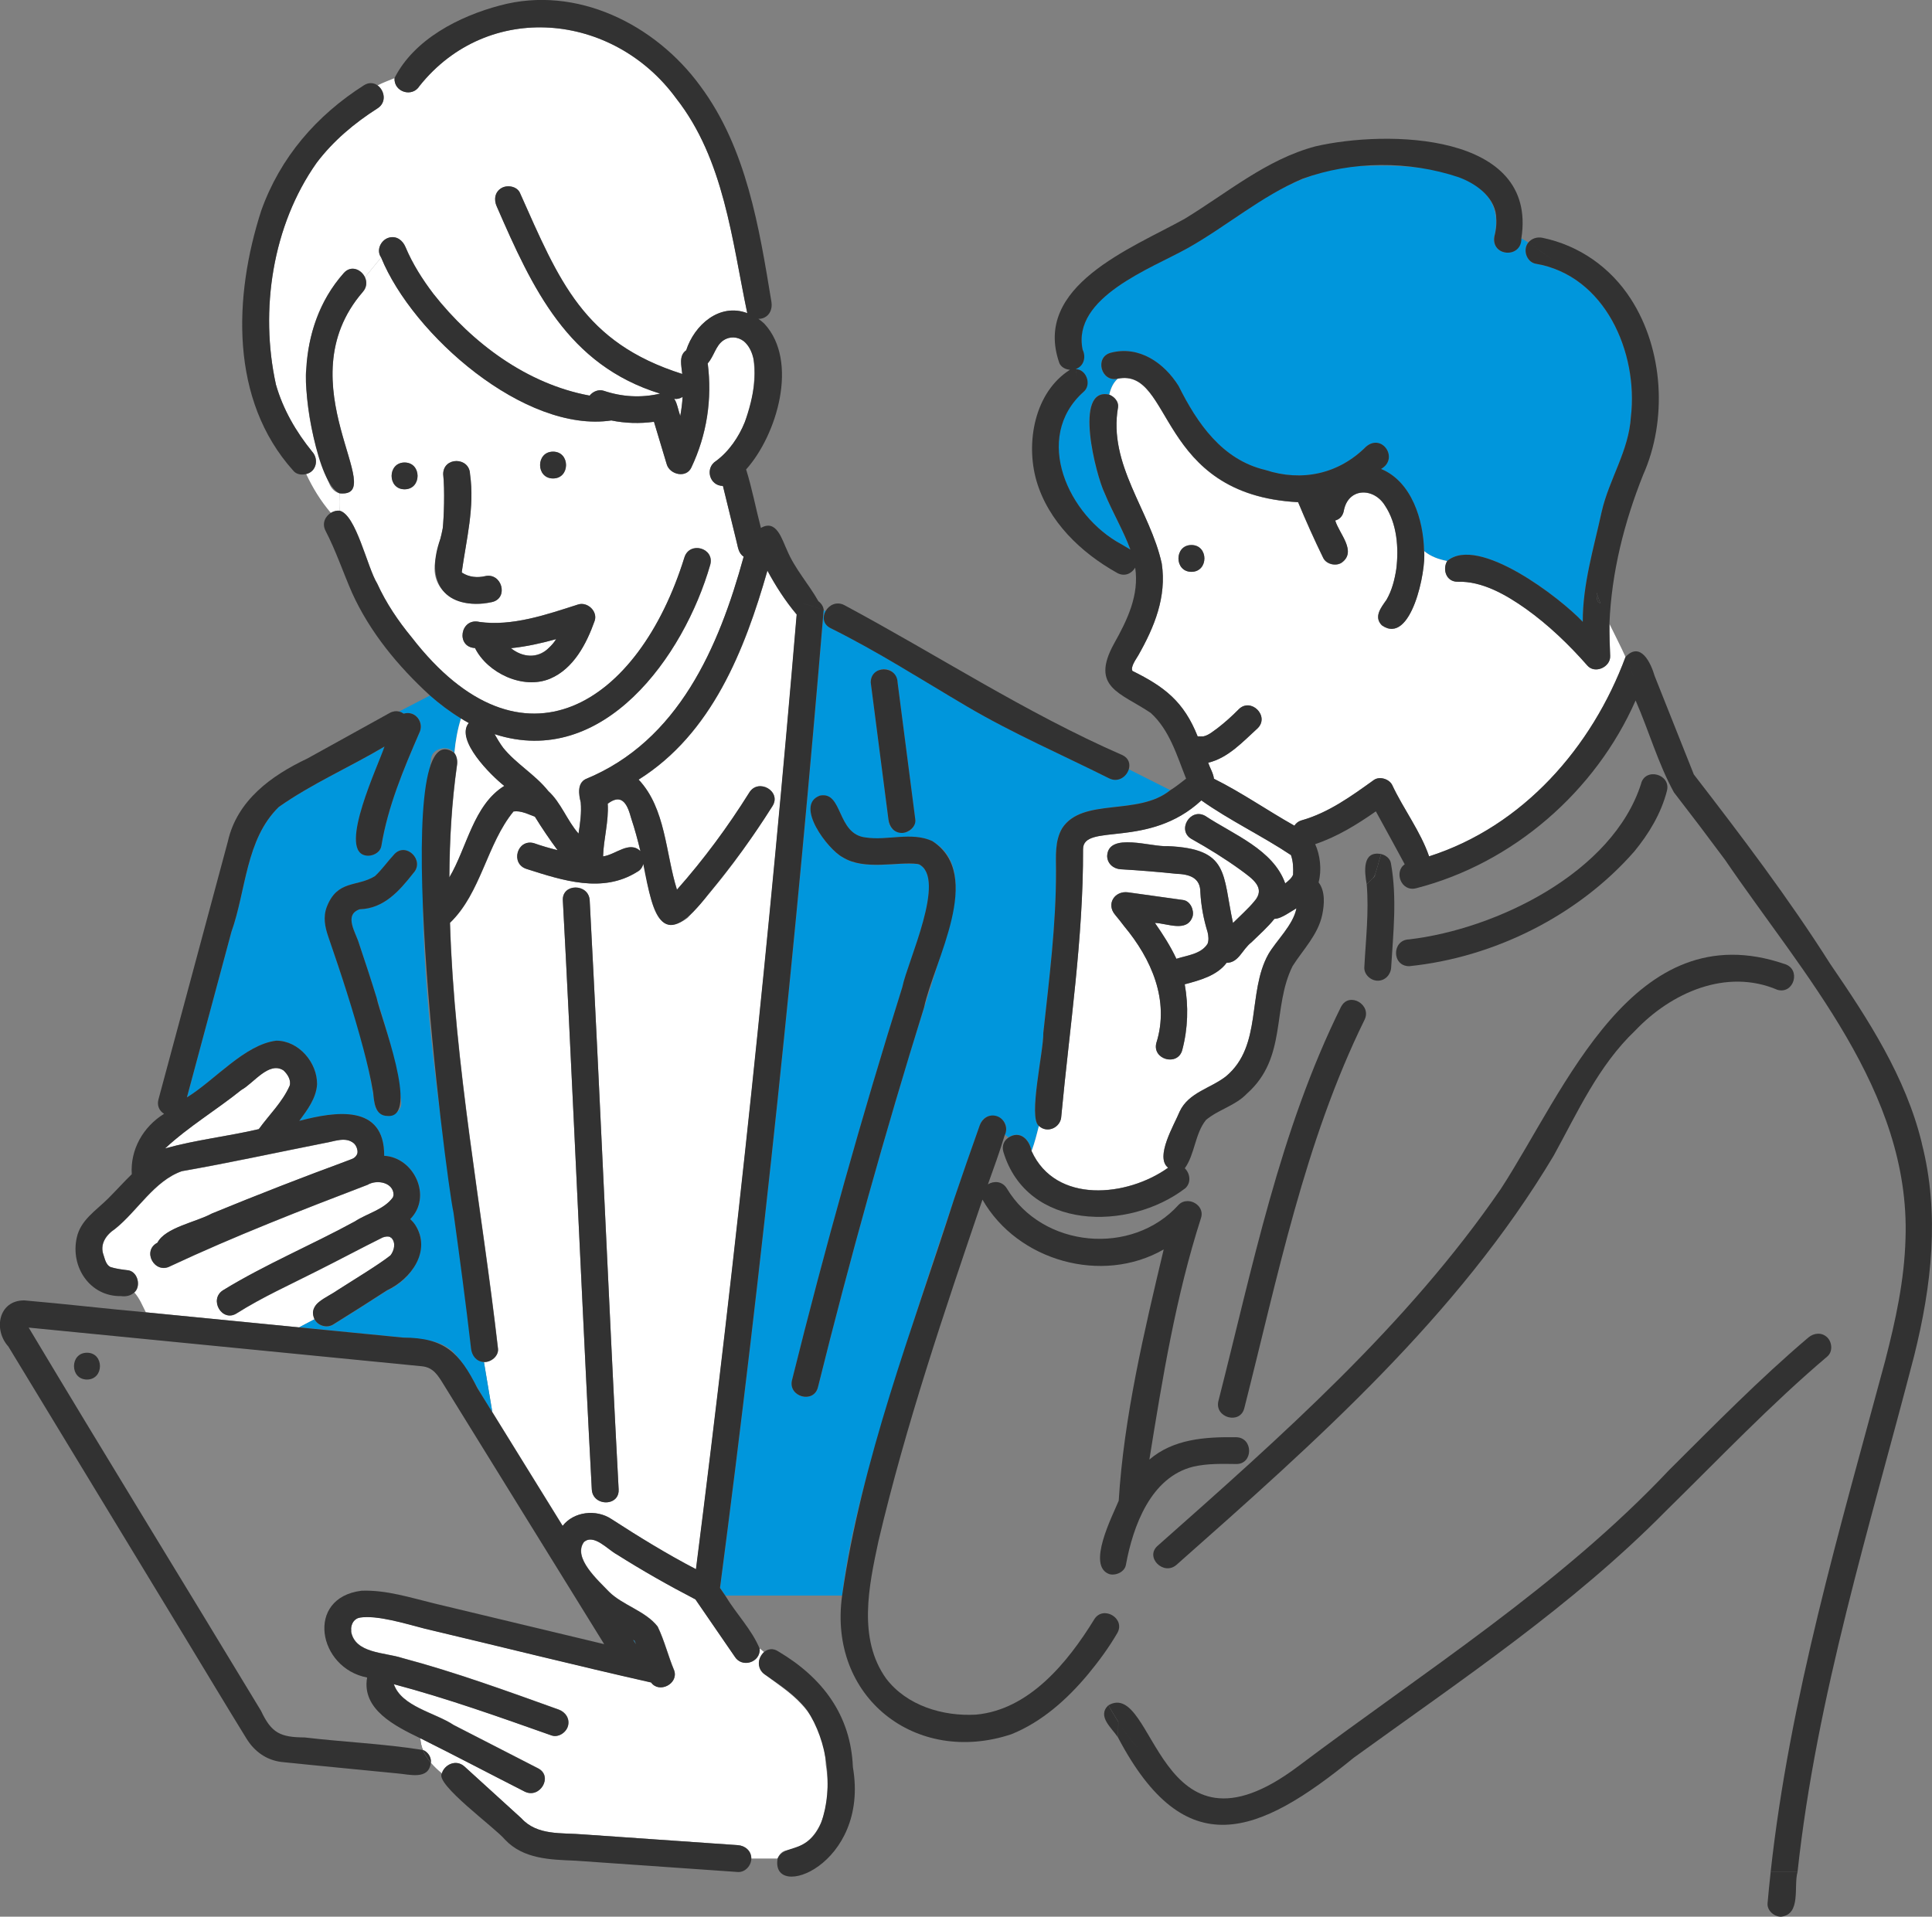 <svg width="258" height="256" viewBox="0 0 258 256" fill="none" xmlns="http://www.w3.org/2000/svg">
<rect x="0" y="0" width="258" height="256" fill="#808080" stroke="none"/>
<g clip-path="url(#clip0_4293_10736)">
<path d="M110.274 235.691C109.778 224.502 98.466 224.693 102.028 220.655C101.836 220.5 101.645 220.339 101.46 220.172C101.603 222.038 99.082 222.82 98.12 221.233C96.375 218.692 94.624 216.152 92.88 213.605C89.3 211.744 85.781 209.752 82.369 207.593C81.168 206.948 79.31 204.789 77.989 205.952C76.478 208.105 79.895 211.046 81.323 212.567C83.122 214.38 86.229 215.161 87.836 217.237C88.745 219.104 89.241 221.186 90.047 223.106C90.645 224.872 88.04 226.214 86.97 224.705C76.872 222.42 66.809 219.891 56.729 217.511C54.13 216.837 50.371 215.68 48.113 216.032C48.035 216.038 47.802 216.122 47.778 216.122C47.187 216.396 46.966 216.915 46.906 217.452C46.906 217.571 46.936 218.132 46.894 217.851C47.378 220.846 51.381 220.667 53.724 221.436C60.792 223.315 67.724 225.85 74.607 228.319C75.521 228.647 76.131 229.53 75.862 230.52C75.617 231.403 74.565 232.094 73.657 231.772C66.708 229.315 59.729 226.822 52.606 224.931C53.634 227.931 58.121 228.731 60.601 230.389C64.36 232.315 68.112 234.242 71.871 236.174C73.926 237.23 72.109 240.313 70.06 239.264C65.405 236.896 60.81 234.474 56.132 232.142C56.167 232.703 56.281 233.234 56.478 233.723C57.124 234.003 57.62 234.635 57.542 235.435C57.972 235.942 58.474 236.407 59.006 236.848C59.34 235.721 60.882 234.898 62.035 235.948C64.569 238.25 67.096 240.558 69.63 242.86C71.751 245.198 75.013 244.763 77.876 245.008C84.765 245.485 91.655 245.968 98.538 246.445C99.506 246.511 100.331 247.208 100.331 248.228H103.844C104.041 247.692 104.448 247.226 105.021 247.143C110.297 246.344 111.014 240.003 110.274 235.691Z" fill="white"/>
<path d="M22.12 153.298C22.12 153.298 22.079 153.358 22.055 153.382C26.136 152.237 30.426 151.777 34.561 150.805C35.947 148.885 37.71 147.209 38.678 145.02C38.917 144.268 38.391 143.439 37.841 142.95C35.899 141.715 33.856 144.692 32.236 145.568C28.926 148.211 25.252 150.459 22.12 153.292V153.298Z" fill="white"/>
<path d="M46.261 152.249C46.111 152.213 46.189 152.237 46.261 152.249V152.249Z" fill="#0096DC"/>
<path d="M52.618 166.765C52.618 166.765 52.642 166.694 52.642 166.623C52.624 166.694 52.612 166.771 52.618 166.765Z" fill="#0096DC"/>
<path d="M68.226 86.574C70.418 88.369 72.916 87.606 74.267 85.363C72.277 85.918 70.263 86.365 68.226 86.574Z" fill="white"/>
<path d="M199.556 31.54C201.671 22.611 188.878 21.937 182.777 22.152C176.665 22.104 171.084 24.788 166.196 28.248C163.692 29.9 161.231 31.635 158.613 33.121C153.714 35.87 143.096 39.664 144.56 46.708C145.032 47.668 144.721 48.908 143.633 49.284C143.711 49.29 143.789 49.308 143.866 49.32C143.974 49.183 144.129 49.099 144.368 49.099C144.123 49.099 143.968 49.183 143.866 49.32C145.151 49.541 145.719 51.437 144.703 52.308C137.802 58.464 142.677 68.931 149.74 72.689C149.621 72.462 149.507 72.235 149.388 72.003C149.501 72.235 149.621 72.462 149.74 72.689C150.135 72.939 150.535 73.178 150.935 73.398C150.015 70.87 148.551 68.424 147.493 65.853C146.394 63.629 143.227 51.593 148.127 52.708C148.312 51.849 148.659 51.097 149.256 50.573C147.039 51.115 146.113 47.698 148.33 47.119C152.106 46.135 155.447 48.467 157.377 51.557C159.856 56.531 163.19 61.416 168.963 62.776C173.868 64.386 178.78 63.313 182.419 59.662C184.552 57.837 186.859 61.273 184.421 62.639C188.496 64.315 190.091 69.438 190.163 73.595C191.071 74.353 192.129 74.717 193.258 74.931C197.405 71.418 208.34 79.834 211.363 83.055C211.351 78.015 212.827 73.231 213.885 68.365C214.883 63.981 217.518 60.235 217.792 55.66C218.79 47.131 214.369 36.777 205.029 35.214C203.822 34.964 203.32 33.3 204.091 32.393C203.78 32.19 203.47 31.999 203.141 31.826C203.189 34.57 199.048 34.272 199.544 31.546L199.556 31.54Z" fill="#0096DC"/>
<path d="M42.693 173.834C45.645 171.943 49.941 169.39 52.152 167.69C52.66 167.046 52.899 165.973 52.272 165.346C52.218 165.334 52.116 165.293 52.11 165.233C51.812 165.096 51.411 165.179 51.106 165.293C48.149 166.76 45.304 168.287 42.365 169.76C38.773 171.585 35.021 173.267 31.615 175.426C29.661 176.667 27.863 173.565 29.805 172.337C35.439 168.883 41.606 166.313 47.408 163.146C49.063 162.06 51.328 161.565 52.499 159.913C52.475 159.966 52.576 159.603 52.57 159.638C52.594 157.968 50.395 157.485 49.099 158.255C40.243 161.642 31.364 165.096 22.772 169.116C20.686 170.261 18.912 167.088 21.039 165.991C22.025 163.986 26.279 163.217 28.263 162.114C31.316 160.849 34.388 159.632 37.471 158.434C40.715 157.127 44.032 155.994 47.27 154.682C47.408 154.587 47.569 154.443 47.647 154.282C47.671 154.211 47.718 154.08 47.683 154.217C47.916 153.698 47.629 153.042 47.246 152.696C46.135 151.801 44.689 152.463 43.38 152.672C37.023 153.93 30.683 155.32 24.295 156.436C20.591 157.736 18.374 161.756 15.368 164.154C14.179 164.941 13.289 166.199 13.851 167.667C14.03 168.239 14.191 168.967 14.777 169.247C15.536 169.48 16.312 169.581 17.137 169.677C18.428 169.885 18.87 171.818 17.95 172.635C18.649 173.404 19.025 174.4 19.479 175.277C26.303 175.945 33.127 176.619 39.945 177.287L42.006 176.202C41.576 175.367 41.899 174.335 42.687 173.846L42.693 173.834Z" fill="white"/>
<path d="M106.318 81.987C104.848 80.174 103.575 78.254 102.494 76.214C99.458 86.836 95.067 98.002 85.291 104.127C88.918 107.962 88.888 113.987 90.412 118.83C93.997 114.786 97.218 110.426 100.08 105.845C101.305 103.895 104.4 105.696 103.175 107.652C99.811 112.925 96.094 118.048 91.816 122.605C87.012 126.16 86.773 118.323 85.918 115.382C85.805 115.83 85.53 116.235 85.106 116.444C80.481 119.355 75.145 117.589 70.359 116.068C68.124 115.394 69.056 112.006 71.315 112.615C72.355 112.984 73.406 113.283 74.476 113.551C73.4 112.102 72.39 110.611 71.446 109.078C70.514 108.744 69.612 108.243 68.59 108.38C65.023 112.716 64.258 119.259 60.105 123.255C60.697 142.324 64.354 161.213 66.517 180.132C66.63 181.122 65.543 181.987 64.629 181.91L65.746 188.59C68.883 193.66 72.014 198.729 75.151 203.799C76.627 201.891 79.626 201.527 81.664 202.887L81.544 200.554C80.517 200.894 79.107 200.352 79.029 198.932C78.156 182.625 77.421 166.307 76.639 150C76.167 140.087 75.701 130.174 75.163 120.261C75.037 117.959 78.623 117.971 78.748 120.261C79.62 136.568 80.355 152.887 81.138 169.193C81.61 179.106 82.076 189.019 82.614 198.932C82.662 199.809 82.172 200.346 81.544 200.554L81.664 202.887C85.333 205.266 89.073 207.563 92.957 209.585C98.347 167.183 102.828 124.657 106.408 82.065C106.378 82.035 106.348 82.017 106.324 81.987H106.318Z" fill="white"/>
<path d="M62.931 180.126C60.087 153.966 53.903 127.615 57.584 101.229C57.811 99.869 59.908 99.481 60.673 100.549C60.822 98.98 61.091 97.417 61.557 95.944C60.093 95.055 58.725 94.023 57.434 92.884L53.299 95.031C53.52 95.085 53.73 95.187 53.915 95.318C55.504 94.847 56.723 96.529 55.988 97.924C53.879 102.791 51.8 107.718 50.939 112.984C50.784 113.945 49.589 114.47 48.734 114.237C45.197 113.408 50.575 102.105 51.357 99.708C46.715 102.469 41.66 104.664 37.25 107.772C32.81 112.084 32.894 118.913 30.904 124.472C28.926 131.838 26.942 139.204 24.965 146.57C28.663 144.322 32.661 139.496 36.921 138.995C39.909 139.013 42.377 141.924 42.347 144.823C42.227 146.684 41.032 148.258 39.968 149.708C44.749 148.461 51.351 147.399 51.309 154.372C55.319 154.592 57.757 159.841 54.787 162.823C58.08 166.062 55.289 170.804 51.686 172.367C49.308 173.917 46.912 175.432 44.498 176.929C43.649 177.46 42.43 177.084 42.006 176.196L39.945 177.281C44.581 177.735 49.212 178.194 53.849 178.647C56.156 178.874 58.611 178.856 60.446 180.49C62.675 182.774 63.917 185.989 65.74 188.59L64.622 181.91C63.636 181.856 63.033 181.057 62.925 180.132L62.931 180.126ZM55.199 116.617C53.335 118.991 51.28 121.341 48.041 121.442C45.836 122.2 47.557 124.615 47.957 126.053C48.77 128.456 49.559 130.872 50.306 133.293C51.698 137.82 53.192 142.514 53.586 147.262C53.664 148.228 52.702 149.052 51.794 149.052C50.766 149.052 50.079 148.222 50.001 147.262C48.949 139.657 46.26 132.399 43.864 125.14C43.404 123.804 43.135 122.492 43.655 121.12C45.083 117.464 47.671 118.514 50.085 117.022C51.041 116.134 51.782 115.048 52.672 114.094C54.249 112.406 56.783 114.941 55.205 116.623L55.199 116.617Z" fill="#0096DC"/>
<path d="M120.18 182.238C123.527 171.526 127.1 160.879 130.84 150.298C131.629 147.853 135.25 149.248 134.187 151.58C134.366 151.658 134.527 151.777 134.671 151.926C136.158 150.948 137.449 152.081 137.76 153.728C138.178 152.606 138.447 151.485 138.734 150.37C137.276 149.314 139.385 140.302 139.325 137.952C140.114 130.77 141.04 123.506 141.022 116.271C141.022 114.368 140.837 112.328 141.841 110.611C144.548 106.453 151.987 109.024 156.271 105.535L150.738 102.744C150.439 103.734 149.316 104.557 148.103 103.948C141.775 100.775 135.262 97.96 129.155 94.364C123.114 90.803 117.211 86.997 110.913 83.89C109.897 83.389 109.819 82.387 110.25 81.618C110.166 81.582 110.082 81.546 109.999 81.51C106.372 125.104 101.854 168.686 96.16 212.06C96.399 212.412 96.638 212.758 96.877 213.11H112.46C113.697 202.547 117.145 192.377 120.18 182.226V182.238ZM118.071 89.359C119.129 89.359 119.738 90.188 119.864 91.149C120.653 97.25 121.441 103.358 122.23 109.46C122.236 111.786 118.728 111.792 118.645 109.46C117.856 103.358 117.067 97.25 116.279 91.149C116.153 90.182 117.199 89.359 118.071 89.359ZM105.774 184.337C110.16 166.682 115.066 149.159 120.515 131.808C121.202 128.462 126.49 117.255 122.69 115.436C122.833 115.502 122.547 115.418 122.535 115.412C119.876 115.066 115.442 116.331 112.538 114.511C110.566 113.497 106.049 107.545 109.497 106.28C112.592 105.642 111.714 111.458 115.621 111.875C118.531 112.316 121.71 111.07 124.501 112.352C128.898 114.851 127.721 120.649 126.472 124.663C124.536 131.331 122.284 137.904 120.354 144.578C116.326 158.064 112.628 171.645 109.234 185.297C108.678 187.534 105.218 186.58 105.774 184.349V184.337Z" fill="#0096DC"/>
<path d="M61.043 102.183C60.338 107.151 60.051 112.173 60.022 117.189C62.388 113.211 63.224 107.527 67.359 104.968C65.602 103.585 60.774 98.819 62.615 96.564C62.256 96.374 61.91 96.159 61.563 95.95C61.097 97.423 60.822 98.986 60.679 100.555C61.019 100.99 61.133 101.586 61.049 102.183H61.043Z" fill="white"/>
<path d="M45.346 68.203C45.298 67.428 45.31 66.647 45.34 65.889C44.725 65.74 44.235 65.251 43.984 64.625C40.136 55.696 38.971 44.214 45.914 36.467C46.888 35.369 48.256 35.995 48.74 37.033C49.433 36.174 50.162 35.304 50.903 34.391C50.21 33.419 50.879 32.035 51.955 31.743C52.977 31.462 53.783 32.101 54.16 32.995C55.098 35.232 56.436 37.349 57.906 39.27C63.081 45.837 70.401 51.306 78.754 52.845C79.19 52.29 79.955 51.968 80.648 52.201C83.092 53.024 85.655 53.167 88.165 52.577C75.802 48.759 71.124 38.542 66.343 27.562C65.943 26.679 66.081 25.641 66.989 25.116C67.766 24.663 69.044 24.878 69.439 25.76C74.685 37.516 77.888 45.759 91.117 49.952C91.021 48.885 90.615 47.501 91.643 46.791C92.73 43.415 96.094 40.427 99.799 41.829C97.743 32.041 96.71 21.299 90.298 13.134C81.873 1.622 65.166 0.036 56.03 11.482C55.08 13.068 52.558 12.299 52.69 10.432C51.931 10.754 51.13 11.034 50.419 11.404C51.345 12.072 51.68 13.671 50.413 14.476C47.336 16.432 44.492 18.824 42.287 21.746C36.371 30.114 34.675 41.453 36.849 51.366C37.794 54.67 39.538 57.676 41.701 60.336C42.592 61.309 42.269 62.996 40.889 63.313C41.767 65.168 42.783 66.856 44.187 68.508C44.54 68.287 44.952 68.174 45.352 68.209L45.346 68.203Z" fill="white"/>
<path d="M100.635 48.008C100.552 46.063 98.407 44.22 96.59 45.479C95.568 46.183 95.347 47.608 94.517 48.533C95.132 53.316 94.403 58.082 92.324 62.46C91.631 63.915 89.456 63.396 89.049 62.03C88.482 60.133 87.908 58.237 87.34 56.34C85.446 56.597 83.522 56.543 81.646 56.161C70.168 57.909 55.086 44.709 50.903 34.391C50.168 35.304 49.433 36.168 48.74 37.033C49.021 37.63 49.003 38.369 48.447 38.995C37.895 51.211 52.176 66.545 45.34 65.889C45.31 66.647 45.298 67.428 45.346 68.203C47.575 68.74 49.051 75.796 50.377 77.931C51.566 80.544 53.18 82.93 55.002 85.142C69.779 104.223 85.321 94.023 91.398 74.472C92.061 72.241 95.473 73.172 94.857 75.426C91.344 87.659 80.541 102.761 66.056 98.055C66.409 98.694 66.791 99.32 67.228 99.91C67.538 100.268 67.269 99.964 67.186 99.857C68.948 102.046 71.494 103.459 73.233 105.66C74.924 107.193 75.736 109.597 77.266 111.338C77.487 109.961 77.684 108.565 77.559 107.163C77.296 106.119 77.069 104.634 78.216 104.056C90.609 98.98 96.01 86.425 99.321 74.347C98.586 73.882 98.55 72.981 98.341 72.224C97.743 69.784 97.146 67.345 96.548 64.905C94.726 64.875 94.122 62.507 95.634 61.565C99.667 58.469 101.137 52.815 100.635 48.002V48.008ZM73.854 60.324C76.167 60.324 76.161 63.903 73.854 63.903C71.548 63.903 71.548 60.324 73.854 60.324ZM54.028 65.352C51.716 65.352 51.722 61.774 54.028 61.774C56.335 61.774 56.335 65.352 54.028 65.352ZM58.277 74.228C58.492 72.993 58.892 71.8 59.119 70.571C59.275 69.176 59.412 65.49 59.179 63.331C59.185 61.004 62.698 60.998 62.764 63.331C63.398 67.768 62.268 72.05 61.665 76.381C61.671 76.393 61.689 76.446 61.695 76.464C61.712 76.476 61.724 76.494 61.736 76.512C62.627 77.091 63.744 77.192 64.766 76.959C67.013 76.428 67.963 79.882 65.716 80.413C61.515 81.51 56.896 79.065 58.277 74.234V74.228ZM79.405 82.936C78.324 85.978 76.597 89.312 73.46 90.642C69.833 92.163 65.082 89.872 63.433 86.55C60.834 86.419 61.462 82.482 63.995 83.055C68.399 83.687 73.048 82.059 77.2 80.729C78.449 80.329 79.859 81.653 79.405 82.93V82.936Z" fill="white"/>
<path d="M214.93 83.282C214.918 84.743 214.966 86.21 215.026 87.612C215.092 89.103 212.97 90.063 211.967 88.876C209.535 86.103 206.756 83.443 203.798 81.331C201.056 79.381 197.889 77.609 194.71 77.699C193.091 77.741 192.613 75.999 193.264 74.931C192.135 74.711 191.083 74.347 190.169 73.595C190.48 76.208 188.442 86.27 184.54 83.538C183.393 82.405 184.433 81.146 185.144 80.132C185.879 78.88 186.237 77.436 186.458 76.017C186.799 73.243 186.578 69.969 184.934 67.517C183.429 65.084 179.981 65.114 179.437 68.305C179.276 69.009 178.828 69.396 178.302 69.534C178.816 71.287 181.254 73.679 179.15 75.176C178.38 75.671 177.107 75.379 176.701 74.532C175.505 72.086 174.394 69.599 173.348 67.088C154.389 66.086 156.701 49.111 149.262 50.59C148.665 51.115 148.324 51.867 148.133 52.726C148.808 52.994 149.394 53.65 149.298 54.384C147.948 62.084 153.582 68.168 155.136 75.271C155.811 79.727 154.162 83.747 151.993 87.558C151.748 87.993 150.917 89.097 151.228 89.622C155.488 91.721 158.112 93.737 159.934 98.366C160.137 98.348 160.346 98.366 160.561 98.395C160.358 98.36 160.334 98.354 160.388 98.354C161.272 98.413 161.912 97.698 162.575 97.268C163.543 96.523 164.529 95.64 165.401 94.751C167.033 93.111 169.584 95.658 167.935 97.28C165.975 99.064 163.991 101.246 161.332 101.879C161.577 102.594 162.013 103.274 162.103 104.02C165.79 105.851 169.243 108.261 172.846 110.289C173.05 109.967 173.372 109.704 173.838 109.567C177.418 108.553 180.465 106.334 183.447 104.193C184.205 103.644 185.484 104.032 185.896 104.837C187.408 108.064 189.685 111.034 190.832 114.386C203.38 110.378 212.6 99.803 217.069 87.737C216.376 86.204 215.629 84.785 214.912 83.299L214.93 83.282ZM159.103 76.375C156.791 76.375 156.797 72.796 159.103 72.796C161.41 72.796 161.41 76.375 159.103 76.375Z" fill="white"/>
<path d="M171.048 122.51C170.755 122.665 170.462 122.724 170.188 122.718C169.267 123.87 168.168 124.824 167.122 125.85C165.855 126.834 165.431 128.582 163.806 128.587C162.533 130.305 160.209 130.926 158.213 131.456C158.733 134.385 158.643 137.349 157.884 140.23C157.293 142.461 153.833 141.506 154.425 139.282C156.211 133.61 153.767 128.075 150.129 123.709C149.728 123.178 149.328 122.671 148.904 122.164C147.685 120.714 148.874 118.925 150.648 119.176C153.098 119.516 155.554 119.862 158.004 120.201C158.966 120.339 159.486 121.567 159.259 122.402C158.524 124.579 155.871 123.315 154.228 123.255C155.297 124.788 156.307 126.363 157.096 128.051C158.53 127.585 160.388 127.43 161.255 126.053C161.446 125.575 161.38 125.003 161.266 124.502C160.729 122.76 160.394 120.989 160.298 119.17C160.298 117.183 158.799 116.76 157.066 116.694C154.598 116.438 152.124 116.241 149.645 116.092C148.677 116.032 147.852 115.317 147.852 114.303C147.995 111.088 153.791 113.163 155.925 113.002C164.2 113.366 163.226 116.671 164.654 123.267C165.515 122.402 166.734 121.311 167.451 120.434C169.136 118.585 167.254 117.362 165.664 116.181C163.579 114.672 161.38 113.313 159.133 112.054C157.12 110.927 158.93 107.837 160.944 108.964C164.702 111.452 170.038 113.462 171.628 117.983C172.106 117.601 172.482 117.285 172.679 116.82C172.715 115.925 172.697 115.072 172.398 114.201C168.538 111.625 164.212 109.579 160.43 106.895C153.397 113.42 144.637 109.853 144.631 113.414C144.673 125.337 142.839 137.194 141.727 149.063C141.686 150.555 139.875 151.455 138.734 150.37C138.453 151.491 138.178 152.612 137.76 153.728C140.986 160.837 150.553 159.847 155.996 155.952C154.18 154.509 156.839 150.203 157.538 148.443C158.745 145.872 161.685 145.36 163.74 143.731C168.616 139.646 166.537 132.554 169.375 127.448C170.438 125.605 172.697 123.554 173.133 121.299C172.458 121.746 171.741 122.14 171.042 122.498L171.048 122.51Z" fill="white"/>
<path d="M75.981 211.965C70.389 202.958 64.838 193.916 59.251 184.904C58.522 183.729 57.9 182.625 56.359 182.47C38.851 180.747 21.35 179.029 3.842 177.305C14.084 194.429 24.552 211.416 34.872 228.498C36.288 231.486 37.447 232.023 40.691 232.047C45.932 232.667 51.274 232.882 56.472 233.717C56.275 233.228 56.156 232.703 56.126 232.136C52.732 230.508 48.292 228.283 49.045 224.031C42.478 222.784 40.745 213.384 48.28 212.442C51.596 212.304 54.931 213.396 58.121 214.165C65.644 215.979 73.173 217.774 80.702 219.575C79.13 217.034 77.559 214.493 75.987 211.953L75.981 211.965ZM11.616 184.254C9.303 184.254 9.309 180.675 11.616 180.675C13.922 180.675 13.922 184.254 11.616 184.254Z" fill="#868686"/>
<path d="M71.362 87.576C71.453 87.558 71.519 87.54 71.362 87.576V87.576Z" fill="#0096DC"/>
<path d="M161.028 149.606C160.956 149.684 160.986 149.654 161.028 149.606V149.606Z" fill="#0096DC"/>
<path d="M61.737 76.512C61.737 76.512 61.713 76.5 61.706 76.488C61.761 76.65 61.779 76.578 61.737 76.512Z" fill="#0096DC"/>
<path d="M46.9 217.357C46.906 217.201 46.906 217.279 46.9 217.357V217.357Z" fill="#0096DC"/>
<path d="M84.927 219.611C84.831 219.384 84.807 219.11 84.55 219.009C84.675 219.211 84.801 219.414 84.927 219.611Z" fill="#0096DC"/>
<path d="M47.802 216.11C47.802 216.11 47.809 216.11 47.816 216.104C47.816 216.104 47.816 216.104 47.809 216.104L47.802 216.11Z" fill="#0096DC"/>
<path d="M51.878 165.156C51.83 165.144 51.788 165.132 51.782 165.144C51.782 165.15 51.824 165.156 51.878 165.156Z" fill="#0096DC"/>
<path d="M90.322 53.829C90.495 54.408 90.675 54.992 90.848 55.571C91.003 54.724 91.111 53.871 91.165 53.012C90.824 53.227 90.43 53.328 90.041 53.269C90.161 53.435 90.262 53.62 90.328 53.829H90.322Z" fill="white"/>
<path d="M82.961 106.841C82.429 106.603 81.748 106.943 81.156 107.342C81.305 109.71 80.606 112.024 80.535 114.38C82.178 114.183 84.06 112.227 85.524 113.688C85.165 112.203 84.771 110.73 84.287 109.287C84.048 108.571 83.737 107.193 82.961 106.841Z" fill="white"/>
<path d="M52.23 165.299C52.23 165.299 52.218 165.293 52.212 165.287C52.236 165.305 52.254 165.323 52.272 165.347C52.315 165.353 52.327 165.347 52.23 165.299Z" fill="#0096DC"/>
<path d="M61.654 76.453C61.654 76.453 61.654 76.441 61.654 76.435C61.581 76.393 61.491 76.345 61.654 76.453Z" fill="#0096DC"/>
<path d="M47.684 154.218C47.684 154.218 47.684 154.218 47.684 154.211C47.684 154.211 47.684 154.224 47.677 154.231C47.677 154.231 47.677 154.231 47.677 154.224L47.684 154.218Z" fill="#0096DC"/>
<path d="M61.665 76.44C61.665 76.44 61.665 76.458 61.665 76.464C61.677 76.47 61.689 76.482 61.701 76.488C61.701 76.482 61.701 76.47 61.695 76.464C61.689 76.452 61.677 76.452 61.665 76.44Z" fill="#0096DC"/>
<path d="M52.642 166.128C52.642 166.193 52.648 166.258 52.666 166.258C52.666 166.258 52.66 166.199 52.642 166.128Z" fill="#0096DC"/>
<path d="M47.678 154.223C47.678 154.223 47.659 154.259 47.647 154.271C47.629 154.32 47.629 154.332 47.678 154.223Z" fill="#0096DC"/>
<path d="M52.141 165.215C52.141 165.215 52.122 165.215 52.11 165.215C52.11 165.215 52.11 165.227 52.11 165.233C52.147 165.257 52.177 165.275 52.213 165.287C52.183 165.257 52.159 165.233 52.141 165.215Z" fill="#0096DC"/>
<path d="M148.007 227.758C146.46 229.273 148.497 230.788 149.31 232.089L149.334 229.965C148.874 229.238 148.443 228.498 148.007 227.758Z" fill="#323232"/>
<path d="M244.024 178.641C243.295 177.913 242.231 178.015 241.49 178.641C234.959 184.182 228.966 190.302 222.901 196.338C208.292 211.827 190.252 223.201 173.342 235.924C154.479 250.119 154.293 224.138 148.013 227.764C148.45 228.504 148.88 229.243 149.34 229.971C150.188 231.319 151.114 232.613 152.268 233.765C151.114 232.619 150.188 231.319 149.34 229.971L149.316 232.094C158.285 249.123 168.03 245.18 180.77 234.773C195.152 224.365 209.995 214.47 222.507 201.765C229.594 194.811 236.441 187.6 244.024 181.17C244.765 180.544 244.669 179.285 244.024 178.641Z" fill="#323232"/>
<path d="M238.312 128.754C218.121 121.848 209.051 145.521 200.428 158.785C187.874 177.061 171.084 191.846 154.586 206.465C152.853 207.992 155.399 210.515 157.12 208.994C175.661 192.58 194.674 175.808 207.485 154.342C210.688 148.521 213.454 142.318 218.36 137.653C223.158 132.59 230.532 129.285 237.356 132.202C239.572 132.84 240.564 129.428 238.306 128.749L238.312 128.754Z" fill="#323232"/>
<path d="M256.638 152.666C254.487 143.821 249.467 136.133 244.394 128.719C238.831 119.945 232.539 111.654 226.194 103.435C224.449 99.052 222.71 94.668 220.965 90.29C220.457 88.56 219.107 85.614 217.081 87.725C217.488 88.632 217.882 89.586 218.223 90.618C217.876 89.58 217.488 88.632 217.081 87.725C212.612 99.791 203.392 110.366 190.844 114.374C189.697 111.022 187.414 108.052 185.908 104.825C185.49 104.026 184.217 103.638 183.459 104.181C180.477 106.322 177.43 108.535 173.85 109.555C173.378 109.686 173.062 109.955 172.859 110.277C169.255 108.249 165.802 105.839 162.115 104.008C162.025 103.257 161.583 102.577 161.344 101.867C164.009 101.241 165.987 99.052 167.947 97.268C169.596 95.646 167.045 93.093 165.413 94.739C164.541 95.628 163.555 96.511 162.587 97.256C161.995 97.68 161.41 98.193 160.681 98.36C160.502 98.348 160.149 98.318 160.567 98.384C160.352 98.348 160.143 98.336 159.94 98.354C158.094 93.701 155.512 91.727 151.234 89.61C150.923 89.091 151.748 87.982 151.999 87.546C154.162 83.741 155.811 79.715 155.142 75.259C153.588 68.156 147.96 62.066 149.31 54.372C149.4 53.638 148.82 52.982 148.145 52.714C147.792 54.318 147.972 56.275 147.972 57.694C147.972 56.269 147.792 54.318 148.145 52.714C143.251 51.598 146.406 63.617 147.511 65.859C148.569 68.43 150.027 70.876 150.953 73.404C150.553 73.178 150.153 72.939 149.758 72.695C142.695 68.937 137.82 58.469 144.721 52.314C145.737 51.443 145.169 49.547 143.884 49.326C143.675 49.594 143.669 50.06 143.669 50.537C143.669 50.066 143.669 49.594 143.884 49.326C143.807 49.308 143.729 49.296 143.651 49.29C144.751 48.914 145.05 47.68 144.578 46.714C143.096 39.687 153.762 35.858 158.631 33.127C163.824 30.204 168.419 26.208 173.94 23.876C180.543 21.478 188.161 21.454 194.776 23.667C196.945 24.454 199.478 26.166 199.783 28.737C199.879 29.709 199.819 30.592 199.568 31.552C199.06 34.278 203.213 34.576 203.165 31.832C202.723 31.594 202.257 31.385 201.749 31.218C202.257 31.385 202.717 31.594 203.165 31.832C205.376 17.643 185.156 17.339 175.649 19.552C169.106 21.293 163.854 25.79 158.177 29.238C151.085 33.18 137.82 38.202 141.476 48.521C141.727 49.058 142.301 49.35 142.887 49.386C138.16 52.374 136.941 59.096 138.405 64.201C139.983 69.641 144.351 73.822 149.179 76.518C150.188 77.079 151.144 76.59 151.593 75.814C152.148 79.47 150.553 82.804 148.742 86.013C145.569 91.841 149.663 92.514 153.672 95.222C156.188 97.513 157.161 100.907 158.392 104.002C157.693 104.527 157.018 105.094 156.271 105.547C151.969 109.042 144.56 106.459 141.841 110.623C140.837 112.34 141.022 114.38 141.022 116.283C141.04 123.518 140.108 130.782 139.325 137.964C139.379 140.379 137.276 149.308 138.734 150.382C139.062 149.069 139.421 147.763 140.072 146.451C139.415 147.763 139.062 149.069 138.734 150.382C139.881 151.449 141.686 150.578 141.727 149.075C142.839 137.206 144.673 125.349 144.631 113.426C144.637 109.859 153.403 113.438 160.43 106.907C164.218 109.591 168.538 111.637 172.398 114.213C172.697 115.084 172.715 115.931 172.679 116.832C172.488 117.297 172.106 117.613 171.628 117.995C170.032 113.474 164.702 111.464 160.944 108.976C158.93 107.849 157.12 110.939 159.133 112.066C161.38 113.324 163.579 114.684 165.664 116.193C167.254 117.374 169.136 118.597 167.451 120.446C166.734 121.323 165.521 122.414 164.654 123.279C163.226 116.682 164.194 113.378 155.925 113.014C153.774 113.175 148.013 111.1 147.852 114.315C147.852 115.335 148.677 116.044 149.645 116.104C152.124 116.247 154.598 116.45 157.066 116.706C158.799 116.772 160.298 117.189 160.298 119.182C160.394 121.001 160.729 122.772 161.267 124.514C161.38 125.015 161.446 125.587 161.255 126.065C160.388 127.448 158.53 127.597 157.096 128.063C156.307 126.375 155.291 124.8 154.228 123.267C155.871 123.321 158.524 124.591 159.259 122.414C159.492 121.579 158.972 120.351 158.004 120.213C155.554 119.873 153.098 119.528 150.648 119.188C148.874 118.937 147.685 120.732 148.904 122.176C149.328 122.683 149.728 123.19 150.129 123.721C153.762 128.081 156.205 133.622 154.419 139.294C153.827 141.524 157.287 142.473 157.879 140.242C158.637 137.361 158.733 134.397 158.207 131.468C160.197 130.943 162.527 130.317 163.8 128.599C165.425 128.599 165.85 126.846 167.116 125.862C168.162 124.836 169.261 123.882 170.182 122.73C171.245 122.653 172.189 121.842 173.127 121.317C172.697 123.571 170.433 125.623 169.369 127.466C166.531 132.566 168.61 139.663 163.734 143.749C161.679 145.377 158.739 145.896 157.532 148.461C156.821 150.209 154.18 154.551 155.99 155.97C150.547 159.865 140.974 160.855 137.754 153.746C137.443 152.099 136.146 150.96 134.665 151.944C134.109 152.32 133.756 152.976 133.983 153.817C137.12 164.344 150.714 164.499 158.285 158.708C159.121 157.933 158.912 156.71 158.219 156.036C159.564 154.181 159.57 151.407 161.051 149.582C162.713 148.187 164.989 147.68 166.525 146.057C171.944 141.244 169.835 134.6 172.62 129.023C174.03 126.81 176.013 124.836 176.569 122.188C176.856 120.816 176.999 119.044 176.085 117.852C176.533 116.187 176.294 114.213 175.631 112.746C178.571 111.762 181.2 110.139 183.733 108.368C184.391 109.585 185.066 110.802 185.729 112.012C185.992 111.786 186.303 111.571 186.673 111.386C186.303 111.571 185.992 111.78 185.729 112.012C186.363 113.146 186.96 114.303 187.588 115.442C186.13 116.408 187.086 119.152 189.105 118.639C202.03 115.329 213.066 105.72 218.42 93.558C220.195 97.608 221.414 101.962 223.535 105.827C225.841 108.803 228.118 111.81 230.358 114.834C240.803 130.168 255.132 145.759 254.463 165.442C254.307 170.995 253.148 176.339 251.738 181.778C245.685 204.288 238.999 226.78 236.453 250.024H240.044C242.584 226.518 249.712 203.883 255.616 181.087C257.952 171.722 259.058 162.155 256.632 152.684L256.638 152.666ZM160.986 149.654C160.986 149.654 161.01 149.63 161.027 149.606C161.004 149.63 160.986 149.648 160.986 149.654Z" fill="#323232"/>
<path d="M236.041 254.211C235.957 255.177 236.925 256 237.834 256C240.576 255.69 239.489 251.92 240.05 250.006H236.459C236.304 251.407 236.16 252.809 236.041 254.211Z" fill="#323232"/>
<path d="M165.085 191.96C160.926 191.9 156.689 192.192 153.487 194.948C155.237 184.075 157.012 173.166 160.388 162.662C160.782 161.434 159.695 160.426 158.595 160.42C158.936 162.919 158.834 165.418 157.998 167.923C158.834 165.424 158.936 162.925 158.595 160.42C158.165 160.42 157.735 160.563 157.388 160.921C151.186 167.81 139.194 166.694 134.443 158.714C133.816 157.724 132.705 157.706 131.928 158.183C132.717 155.994 133.505 153.805 134.181 151.586C133.708 151.39 133.087 151.491 132.179 152.171C133.093 151.491 133.714 151.39 134.181 151.586C134.688 150.602 134.091 149.338 133.039 149.052C132.047 148.777 131.163 149.386 130.834 150.304C129.657 153.602 128.516 156.913 127.387 160.223C121.806 177.639 115.06 194.954 112.454 213.128C110.572 226.691 122.302 235.87 135.059 231.629C139.128 229.989 142.528 226.953 145.336 223.571C146.764 221.842 148.073 220.058 149.196 218.132C150.362 216.14 147.266 214.332 146.101 216.325C142.6 222.009 137.443 228.367 130.326 229.011C125.911 229.261 121.089 227.812 118.334 224.192C114.522 218.859 116.028 211.827 117.3 205.881C120.945 190.391 126.078 175.277 131.199 160.223C135.872 168.424 147.183 171.609 155.399 166.879C152.793 177.836 150.075 189.294 149.394 200.435C148.527 202.547 145.073 209.167 148.151 210.247C149.005 210.479 150.2 209.954 150.356 208.994C151.3 203.835 153.678 197.28 159.354 195.89C161.225 195.461 163.173 195.509 165.079 195.538C167.385 195.574 167.385 191.996 165.079 191.96H165.085Z" fill="#323232"/>
<path d="M159.103 72.796C156.797 72.796 156.791 76.375 159.103 76.375C161.416 76.375 161.416 72.796 159.103 72.796Z" fill="#323232"/>
<path d="M188.83 72.003C189.231 72.665 189.679 73.184 190.169 73.589C190.097 69.432 188.502 64.309 184.427 62.633C186.852 61.267 184.576 57.825 182.425 59.656C178.78 63.307 173.874 64.38 168.969 62.77C163.202 61.41 159.868 56.525 157.388 51.551C155.458 48.461 152.118 46.129 148.342 47.113C146.119 47.692 147.051 51.115 149.268 50.567C156.665 49.058 154.425 66.08 173.354 67.064C174.4 69.575 175.511 72.062 176.706 74.508C177.119 75.349 178.386 75.647 179.156 75.152C181.26 73.655 178.822 71.269 178.308 69.51C178.834 69.373 179.282 68.985 179.443 68.281C179.987 65.102 183.429 65.06 184.94 67.5C186.584 69.945 186.805 73.225 186.464 75.999C186.243 77.424 185.879 78.862 185.15 80.114C184.438 81.128 183.405 82.393 184.546 83.52C188.448 86.252 190.485 76.184 190.175 73.577C189.685 73.172 189.237 72.659 188.836 71.991L188.83 72.003Z" fill="#323232"/>
<path d="M213.723 80.568C213.544 80.114 213.371 79.649 213.209 79.166C213.209 79.804 213.209 80.442 213.723 80.568Z" fill="#323232"/>
<path d="M217.78 39.926C215.074 35.727 210.897 32.781 205.985 31.761C205.268 31.612 204.527 31.85 204.097 32.393C205.167 33.091 206.194 33.938 207.473 34.791C206.194 33.944 205.173 33.097 204.097 32.393C203.326 33.306 203.828 34.958 205.035 35.214C214.369 36.777 218.79 47.125 217.792 55.66C217.518 60.235 214.882 63.981 213.885 68.365C212.827 73.231 211.351 78.021 211.363 83.055C208.363 79.852 197.399 71.412 193.258 74.931C194.788 75.23 196.467 75.253 198.152 75.587C196.473 75.253 194.794 75.23 193.258 74.931C192.607 75.999 193.079 77.747 194.704 77.699C197.889 77.609 201.05 79.387 203.792 81.331C206.756 83.449 209.529 86.103 211.961 88.876C212.964 90.063 215.086 89.103 215.02 87.612C214.96 86.204 214.912 84.743 214.924 83.282C214.506 82.417 214.1 81.522 213.723 80.568C213.209 80.436 213.209 79.804 213.209 79.166C213.371 79.655 213.544 80.114 213.723 80.568C214.1 81.522 214.506 82.417 214.924 83.282C215.205 76.44 216.908 69.724 219.418 63.438C222.686 56.12 222.148 46.696 217.78 39.926Z" fill="#323232"/>
<path d="M149.907 100.865C136.947 95.204 125.152 87.463 112.723 80.806C111.678 80.287 110.692 80.83 110.25 81.624C112.454 82.584 114.438 83.902 116.41 84.886C114.438 83.902 112.46 82.584 110.25 81.624C109.819 82.393 109.897 83.389 110.913 83.896C117.205 87.009 123.108 90.815 129.155 94.37C135.262 97.966 141.769 100.781 148.103 103.954C149.316 104.563 150.439 103.74 150.738 102.75C150.947 102.058 150.762 101.288 149.913 100.865H149.907Z" fill="#323232"/>
<path d="M50.419 11.404C49.929 11.052 49.278 10.957 48.603 11.386C42.263 15.418 37.411 21.031 34.883 28.14C31.197 39.568 30.665 53.406 39.162 62.865C39.568 63.366 40.267 63.474 40.883 63.313C42.263 62.99 42.586 61.315 41.695 60.336C39.532 57.676 37.788 54.67 36.849 51.366C34.668 41.453 36.365 30.12 42.281 21.746C44.486 18.824 47.33 16.432 50.407 14.476C51.674 13.671 51.345 12.072 50.413 11.404H50.419Z" fill="#323232"/>
<path d="M113.895 236.013C113.614 229.053 109.807 224.048 103.952 220.577C103.229 220.088 102.524 220.225 102.028 220.655C103.33 221.734 104.734 222.617 106.372 223.023C104.734 222.611 103.33 221.728 102.028 220.655C101.209 221.364 100.964 222.862 102.141 223.667C104.149 225.033 106.24 226.428 107.746 228.367C110.548 232.601 111.331 238.679 109.652 243.469C107.788 247.763 104.734 246.2 103.844 248.228C102.828 254.038 116.165 249.147 113.895 236.013Z" fill="#323232"/>
<path d="M67.222 99.91C67.311 100.023 67.496 100.225 67.222 99.91V99.91Z" fill="#323232"/>
<path d="M82.614 198.932C81.216 172.712 80.146 146.481 78.748 120.261C78.623 117.971 75.037 117.959 75.163 120.261C75.701 130.174 76.167 140.087 76.639 150C77.171 161.177 77.69 172.355 78.24 183.532C78.491 188.667 78.748 193.803 79.029 198.938C79.107 200.358 80.517 200.9 81.544 200.56C82.172 200.352 82.662 199.815 82.614 198.938V198.932Z" fill="#323232"/>
<path d="M48.734 37.033C46.816 39.413 45.215 41.745 44.707 44.805C45.215 41.745 46.822 39.413 48.734 37.033C48.25 35.995 46.882 35.369 45.908 36.467C42.717 40.063 41.122 44.686 40.883 49.445C40.53 52.666 42.383 64.577 45.334 65.889C45.37 65.03 45.418 64.195 45.418 63.414C45.418 64.195 45.364 65.03 45.334 65.889C52.164 66.563 37.889 51.199 48.441 38.996C48.997 38.369 49.009 37.63 48.734 37.033Z" fill="#323232"/>
<path d="M54.028 61.774C51.722 61.774 51.716 65.352 54.028 65.352C56.341 65.352 56.341 61.774 54.028 61.774Z" fill="#323232"/>
<path d="M73.854 60.324C71.548 60.324 71.542 63.903 73.854 63.903C76.167 63.903 76.167 60.324 73.854 60.324Z" fill="#323232"/>
<path d="M58.803 71.973C56.681 77.812 59.448 81.641 65.722 80.407C67.969 79.876 67.019 76.428 64.766 76.953C63.744 77.192 62.627 77.085 61.736 76.506C61.778 76.578 61.76 76.643 61.707 76.482C61.695 76.476 61.677 76.464 61.671 76.458C61.671 76.458 61.671 76.446 61.671 76.434C61.683 76.44 61.695 76.446 61.701 76.458C61.695 76.44 61.677 76.387 61.671 76.375C62.274 72.05 63.404 67.762 62.77 63.325C62.705 60.998 59.191 60.986 59.185 63.325C59.418 65.472 59.281 69.176 59.125 70.565C59.042 71.037 58.928 71.502 58.809 71.967L58.803 71.973ZM61.653 76.434C61.653 76.434 61.653 76.446 61.653 76.452C61.492 76.345 61.581 76.393 61.653 76.434Z" fill="#323232"/>
<path d="M61.737 76.512C61.737 76.512 61.713 76.482 61.695 76.464C61.695 76.47 61.695 76.482 61.701 76.488C61.713 76.494 61.725 76.5 61.731 76.512H61.737Z" fill="#323232"/>
<path d="M219.149 104.682C215.366 116.533 199.849 124.096 188.179 125.468C185.855 125.522 185.831 129.041 188.179 129.047C199.502 127.896 210.754 122.289 218.253 113.712C220.212 111.326 221.826 108.642 222.603 105.63C223.176 103.4 219.722 102.445 219.143 104.682H219.149Z" fill="#323232"/>
<path d="M183.476 117.112C183.931 116.128 184.098 115.06 184.432 114.07C181.881 113.587 182.21 116.474 182.508 118.102C182.855 117.792 183.172 117.458 183.476 117.112Z" fill="#323232"/>
<path d="M185.747 115.311C185.64 114.666 185.066 114.219 184.433 114.07C184.098 115.06 183.925 116.134 183.477 117.112C183.865 116.665 184.223 116.193 184.528 115.663C184.092 116.438 183.483 117.022 183.094 117.81C183.244 117.583 183.369 117.35 183.477 117.112C183.172 117.458 182.855 117.792 182.509 118.102C182.825 121.794 182.383 125.504 182.192 129.196C182.144 130.162 183.052 130.985 183.984 130.985C184.994 130.985 185.729 130.162 185.777 129.196C186.058 124.567 186.578 119.915 185.747 115.311Z" fill="#323232"/>
<path d="M179.097 134.439C170.893 150.996 167.248 169.337 162.707 187.123C162.157 189.359 165.611 190.314 166.166 188.077C170.612 170.583 174.203 152.559 182.198 136.252C183.267 134.212 180.172 132.399 179.103 134.445L179.097 134.439Z" fill="#323232"/>
<path d="M57.548 235.321C57.548 234.546 57.094 233.991 56.472 233.717C56.723 234.337 57.094 234.904 57.536 235.429C57.536 235.393 57.548 235.357 57.548 235.321Z" fill="#323232"/>
<path d="M110.004 81.516C109.078 81.128 108.116 80.8 107.094 80.591C108.122 80.794 109.084 81.128 110.004 81.516C109.968 81.033 109.694 80.597 109.293 80.305C108.009 78.021 106.144 75.975 105.111 73.506C104.435 72.104 103.718 69.283 101.615 70.512C100.928 67.917 100.438 65.251 99.637 62.698C103.736 58.141 106.718 48.252 102.069 43.23C101.818 42.998 101.555 42.777 101.274 42.58C101.555 42.598 101.83 42.538 102.069 42.419C102.858 42.043 103.151 41.19 103.019 40.331C101.376 30.365 99.691 19.79 93.519 11.487C87.507 3.245 76.973 -2.022 66.773 0.728C61.306 2.171 55.295 5.249 52.684 10.426C52.576 12.305 55.056 13.062 56.024 11.476C65.178 0.03 81.873 1.622 90.286 13.128C96.697 21.299 97.731 32.035 99.787 41.823C96.082 40.421 92.724 43.403 91.63 46.785C90.603 47.501 91.009 48.879 91.105 49.946C77.869 45.753 74.673 37.498 69.426 25.754C69.026 24.878 67.747 24.663 66.971 25.11C66.062 25.641 65.925 26.673 66.325 27.556C71.105 38.536 75.79 48.753 88.147 52.571C85.637 53.161 83.074 53.018 80.63 52.195C79.937 51.962 79.172 52.284 78.736 52.839C70.382 51.3 63.063 45.837 57.888 39.264C56.418 37.337 55.08 35.226 54.142 32.989C53.765 32.1 52.959 31.462 51.937 31.737C50.867 32.035 50.192 33.407 50.891 34.385C55.115 44.733 70.072 57.867 81.634 56.155C83.504 56.537 85.428 56.59 87.328 56.334C87.896 58.231 88.469 60.127 89.037 62.024C89.449 63.39 91.624 63.909 92.312 62.454C94.391 58.076 95.114 53.31 94.504 48.527C95.341 47.602 95.556 46.177 96.578 45.473C97.42 44.9 98.526 44.936 99.338 45.574C101.902 47.888 100.522 53.411 99.452 56.388C98.687 58.308 97.325 60.336 95.622 61.565C94.11 62.501 94.714 64.881 96.536 64.905C97.134 67.344 97.731 69.784 98.329 72.223C98.538 72.981 98.574 73.882 99.309 74.347C96.004 86.419 90.597 98.974 78.204 104.056C77.057 104.634 77.284 106.125 77.547 107.163C77.666 108.565 77.469 109.96 77.254 111.338C75.724 109.603 74.912 107.193 73.221 105.66C71.476 103.459 68.936 102.04 67.174 99.857C67.192 99.88 67.204 99.892 67.216 99.91C66.779 99.326 66.403 98.694 66.044 98.055C80.528 102.755 91.32 87.665 94.839 75.426C95.443 73.184 92.067 72.235 91.385 74.478C85.297 94.047 69.755 104.211 54.99 85.148C53.168 82.936 51.554 80.55 50.365 77.937C49.033 75.796 47.551 68.71 45.334 68.209C44.934 68.174 44.521 68.287 44.169 68.507C44.557 68.961 44.958 69.414 45.412 69.861C44.958 69.408 44.557 68.961 44.169 68.507C43.428 68.973 42.962 69.903 43.476 70.899C44.862 73.571 45.812 76.428 47.013 79.178C49.403 84.445 53.156 88.989 57.416 92.89C58.707 94.023 60.081 95.061 61.539 95.95C61.653 95.598 61.76 95.252 61.898 94.912C61.76 95.252 61.653 95.604 61.539 95.95C61.886 96.159 62.232 96.373 62.591 96.564C60.75 98.813 65.566 103.584 67.335 104.968C63.2 107.527 62.364 113.211 59.997 117.189C60.027 112.173 60.314 107.151 61.019 102.183C61.103 101.586 60.989 100.99 60.649 100.554C60.463 102.553 60.457 104.545 60.457 106.364C60.457 104.551 60.457 102.553 60.649 100.554C51.536 94.035 59.483 156.984 60.559 161.958C61.39 168.012 62.208 174.06 62.907 180.132C63.015 181.063 63.618 181.862 64.604 181.91C65.519 181.987 66.606 181.122 66.493 180.132C64.323 161.213 60.673 142.323 60.081 123.255C64.234 119.265 64.999 112.716 68.566 108.38C69.588 108.249 70.49 108.744 71.422 109.078C72.366 110.611 73.376 112.102 74.451 113.551C73.388 113.289 72.33 112.984 71.291 112.615C69.044 112.006 68.094 115.388 70.341 116.068C75.121 117.595 80.463 119.36 85.088 116.444C85.512 116.235 85.787 115.829 85.9 115.382C87.257 122.599 88.499 127.448 94.684 119.319C97.761 115.621 100.605 111.732 103.157 107.652C104.382 105.696 101.28 103.895 100.061 105.845C97.193 110.426 93.979 114.786 90.394 118.83C88.87 113.986 88.906 107.962 85.273 104.127C95.048 98.002 99.44 86.842 102.476 76.214C103.587 78.271 104.854 80.263 106.383 82.065C102.804 124.657 98.323 167.183 92.933 209.585C89.049 207.563 85.314 205.266 81.64 202.886C79.596 201.527 76.603 201.89 75.127 203.799C71.99 198.729 68.859 193.659 65.722 188.59C65.058 187.522 64.401 186.448 63.738 185.381C61.366 180.639 59.352 178.665 53.837 178.653C49.2 178.2 44.569 177.74 39.932 177.287C33.109 176.619 26.285 175.945 19.467 175.277C14.059 174.788 8.658 174.15 3.256 173.685C-0.203 173.655 -0.92 177.603 1.117 179.846C4.409 185.268 7.702 190.695 10.994 196.117C15.595 203.692 20.196 211.267 24.797 218.847C27.498 223.297 30.175 227.764 32.906 232.196C33.963 233.919 35.553 235.077 37.584 235.333C42.735 235.87 47.892 236.341 53.048 236.86C54.667 236.985 57.279 237.79 57.524 235.44C57.081 234.916 56.711 234.349 56.46 233.729C51.261 232.9 45.926 232.679 40.679 232.059C37.459 232.035 36.258 231.498 34.859 228.51C24.54 211.434 14.071 194.441 3.83 177.317C21.337 179.041 38.839 180.758 56.346 182.482C57.882 182.631 58.51 183.741 59.239 184.916C66.391 196.475 73.525 208.046 80.684 219.599C73.155 217.792 65.626 216.002 58.103 214.189C54.912 213.42 51.578 212.328 48.262 212.465C40.733 213.408 42.454 222.808 49.027 224.054C48.274 228.301 52.719 230.526 56.107 232.16C56.084 231.766 56.09 231.355 56.167 230.919C56.096 231.355 56.084 231.766 56.107 232.16C60.792 234.492 65.381 236.914 70.036 239.282C72.085 240.331 73.902 237.248 71.846 236.192C68.088 234.265 64.335 232.339 60.577 230.406C58.091 228.748 53.616 227.955 52.582 224.949C59.705 226.84 66.678 229.333 73.633 231.79C74.541 232.118 75.593 231.42 75.838 230.538C76.113 229.548 75.503 228.665 74.583 228.337C67.7 225.867 60.768 223.339 53.699 221.454C51.351 220.684 47.354 220.863 46.87 217.869C46.911 218.15 46.882 217.589 46.882 217.47C46.941 216.933 47.163 216.414 47.754 216.139C47.778 216.139 48.005 216.056 48.089 216.05C50.359 215.704 54.106 216.855 56.705 217.529C66.785 219.915 76.848 222.444 86.946 224.722C88.015 226.225 90.626 224.895 90.023 223.124C89.216 221.209 88.715 219.122 87.812 217.255C86.211 215.179 83.098 214.392 81.299 212.585C79.889 211.105 76.435 208.052 77.965 205.97C79.285 204.801 81.15 206.972 82.351 207.61C85.763 209.769 89.276 211.762 92.861 213.622C94.606 216.163 96.357 218.704 98.102 221.251C99.064 222.838 101.585 222.062 101.442 220.189C100.396 217.648 98.287 215.513 96.865 213.133C96.626 212.781 96.387 212.436 96.148 212.084C101.842 168.704 106.359 125.128 109.986 81.534L110.004 81.516ZM90.842 55.571C90.567 54.813 90.477 53.942 90.029 53.268C90.417 53.334 90.818 53.233 91.152 53.012C91.105 53.871 90.991 54.724 90.836 55.571H90.842ZM85.524 113.688C84.054 112.227 82.177 114.183 80.534 114.38C80.606 112.024 81.305 109.704 81.156 107.342C83.098 105.815 83.868 107.646 84.287 109.286C84.771 110.736 85.165 112.209 85.524 113.688ZM3.477 176.816C3.412 176.732 3.453 176.744 3.477 176.816V176.816ZM46.9 217.356C46.906 217.201 46.906 217.279 46.9 217.356V217.356ZM47.796 216.116C47.796 216.116 47.802 216.116 47.808 216.11C47.808 216.11 47.796 216.11 47.796 216.116ZM84.723 219.116C84.819 219.265 84.849 219.45 84.92 219.611C84.795 219.408 84.669 219.205 84.544 219.008C84.603 219.044 84.657 219.086 84.717 219.122L84.723 219.116Z" fill="#323232"/>
<path d="M100.331 248.228C100.331 247.208 99.506 246.511 98.538 246.445C91.649 245.968 84.759 245.485 77.876 245.008C75.013 244.763 71.751 245.198 69.63 242.86C67.096 240.558 64.569 238.25 62.035 235.948C60.882 234.898 59.34 235.721 59.006 236.848C58.026 238.274 66.146 244.131 67.437 245.705C69.887 248.3 73.484 248.383 76.812 248.515C84.054 249.022 91.296 249.523 98.538 250.03C99.506 250.095 100.337 249.159 100.331 248.234V248.228Z" fill="#323232"/>
<path d="M11.616 184.254C13.922 184.254 13.928 180.675 11.616 180.675C9.303 180.675 9.303 184.254 11.616 184.254Z" fill="#323232"/>
<path d="M63.995 83.061C61.462 82.494 60.834 86.431 63.433 86.556C65.083 89.878 69.833 92.163 73.46 90.648C76.603 89.318 78.324 85.984 79.405 82.942C79.859 81.665 78.449 80.341 77.2 80.741C73.048 82.071 68.399 83.693 63.995 83.067V83.061ZM71.363 87.576C71.452 87.558 71.518 87.54 71.363 87.576V87.576ZM73.203 86.61C71.799 88.029 69.743 87.779 68.232 86.574C70.269 86.365 72.283 85.918 74.273 85.363C73.992 85.799 73.729 86.115 73.203 86.61Z" fill="#323232"/>
<path d="M47.683 154.211C47.719 154.073 47.671 154.205 47.647 154.277C47.659 154.253 47.677 154.235 47.683 154.211Z" fill="#323232"/>
<path d="M55.462 163.623C55.265 163.318 55.032 163.062 54.781 162.823C57.745 159.841 55.313 154.598 51.304 154.372C51.346 147.393 44.743 148.455 39.963 149.708C41.032 148.258 42.227 146.684 42.341 144.823C42.371 141.924 39.903 139.007 36.915 138.995C32.697 139.479 28.634 144.334 24.959 146.57C26.936 139.204 28.92 131.838 30.898 124.472C32.882 118.913 32.798 112.084 37.238 107.772C41.648 104.664 46.703 102.469 51.346 99.708C50.563 102.117 45.185 113.384 48.722 114.237C49.577 114.47 50.772 113.945 50.927 112.985C51.794 107.718 53.867 102.791 55.976 97.924C56.705 96.535 55.492 94.841 53.903 95.318C53.718 95.187 53.514 95.085 53.287 95.031C52.911 94.942 52.481 94.984 52.045 95.222C48.382 97.25 44.713 99.278 41.05 101.306C36.222 103.591 31.657 106.901 30.426 112.394C27.355 123.882 24.242 135.363 21.158 146.851C20.925 147.727 21.32 148.395 21.911 148.765C19.109 150.495 17.382 153.543 17.597 156.829C16.516 157.885 15.506 159.012 14.436 160.08C12.835 161.678 10.767 162.937 10.254 165.287C9.369 169.217 12.01 173.19 16.169 173.112C16.832 173.202 17.49 173.052 17.932 172.617C18.852 171.8 18.41 169.867 17.119 169.659C16.295 169.563 15.512 169.462 14.759 169.229C14.167 168.949 14.012 168.221 13.827 167.649C13.277 166.181 14.143 164.929 15.345 164.136C18.35 161.744 20.573 157.718 24.271 156.418C30.659 155.296 36.993 153.913 43.356 152.654C44.665 152.445 46.111 151.777 47.222 152.678C47.653 153.012 47.898 153.913 47.623 154.264C47.408 154.628 47.079 154.789 46.715 154.909C40.512 157.181 34.352 159.585 28.245 162.096C26.22 163.217 22.049 163.939 21.021 165.973C18.912 167.058 20.645 170.249 22.754 169.098C31.346 165.078 40.225 161.625 49.081 158.237C50.365 157.473 52.588 157.95 52.553 159.621C52.553 159.591 52.451 159.955 52.481 159.895C51.304 161.553 49.045 162.042 47.39 163.128C41.588 166.295 35.427 168.865 29.787 172.319C27.845 173.548 29.643 176.649 31.597 175.408C35.003 173.249 38.756 171.567 42.347 169.742C45.292 168.269 48.131 166.742 51.089 165.275C51.393 165.161 51.794 165.078 52.092 165.215C52.092 165.215 52.092 165.203 52.092 165.197C52.098 165.197 52.11 165.197 52.122 165.197C52.122 165.233 52.361 165.34 52.26 165.323C52.887 165.949 52.648 167.022 52.14 167.667C50.676 168.848 47.205 170.935 45.024 172.343C43.727 173.291 41.038 174.102 41.994 176.172C42.418 177.061 43.643 177.43 44.486 176.905C46.894 175.408 49.296 173.893 51.674 172.343C54.913 170.828 57.655 167.07 55.45 163.599L55.462 163.623ZM38.678 145.026C37.71 147.214 35.947 148.89 34.561 150.811C30.42 151.783 26.136 152.243 22.055 153.388C25.156 150.477 28.914 148.252 32.237 145.574C33.856 144.697 35.899 141.721 37.841 142.956C38.391 143.445 38.917 144.274 38.678 145.026ZM46.261 152.248C46.111 152.213 46.189 152.237 46.261 152.248V152.248ZM51.782 165.138C51.782 165.138 51.83 165.138 51.877 165.15C51.824 165.15 51.782 165.144 51.782 165.138ZM52.618 166.766C52.618 166.766 52.63 166.694 52.642 166.623C52.642 166.694 52.636 166.754 52.618 166.766ZM52.642 166.128C52.66 166.199 52.672 166.259 52.666 166.259C52.654 166.259 52.648 166.193 52.642 166.128Z" fill="#323232"/>
<path d="M120.437 111.249C121.31 111.249 122.356 110.426 122.23 109.46C121.441 103.358 120.653 97.25 119.864 91.149C119.78 88.823 116.273 88.811 116.279 91.149C117.067 97.25 117.856 103.358 118.645 109.46C118.77 110.42 119.38 111.249 120.437 111.249Z" fill="#323232"/>
<path d="M120.509 131.802C115.06 149.159 110.154 166.682 105.768 184.331C105.213 186.568 108.672 187.522 109.228 185.28C113.458 168.245 118.173 151.33 123.395 134.57C124.74 128.319 131.498 116.855 124.495 112.334C121.704 111.058 118.525 112.305 115.615 111.857C111.696 111.434 112.598 105.636 109.491 106.263C106.037 107.521 110.566 113.486 112.532 114.494C115.43 116.313 119.876 115.048 122.529 115.394C122.541 115.394 122.828 115.484 122.684 115.418C126.484 117.267 121.184 128.438 120.509 131.79V131.802Z" fill="#323232"/>
<path d="M48.035 121.442C51.274 121.347 53.329 118.991 55.194 116.617C56.771 114.935 54.237 112.4 52.66 114.088C51.77 115.036 51.029 116.128 50.073 117.016C47.671 118.514 45.071 117.458 43.643 121.12C43.123 122.492 43.392 123.804 43.852 125.14C45.555 130.067 47.181 135.029 48.519 140.063C49.033 142.002 49.505 143.958 49.834 145.938C49.965 147.197 50.055 149.057 51.788 149.052C56.161 149.38 50.79 135.727 50.3 133.293C49.553 130.866 48.764 128.456 47.952 126.053C47.551 124.615 45.836 122.2 48.035 121.442Z" fill="#323232"/>
<path d="M52.11 165.227C52.116 165.286 52.218 165.328 52.272 165.34C52.224 165.286 52.17 165.263 52.11 165.227Z" fill="#323232"/>
</g>
<defs>
<clipPath id="clip0_4293_10736">
<rect width="258" height="256" fill="white"/>
</clipPath>
</defs>
</svg>
